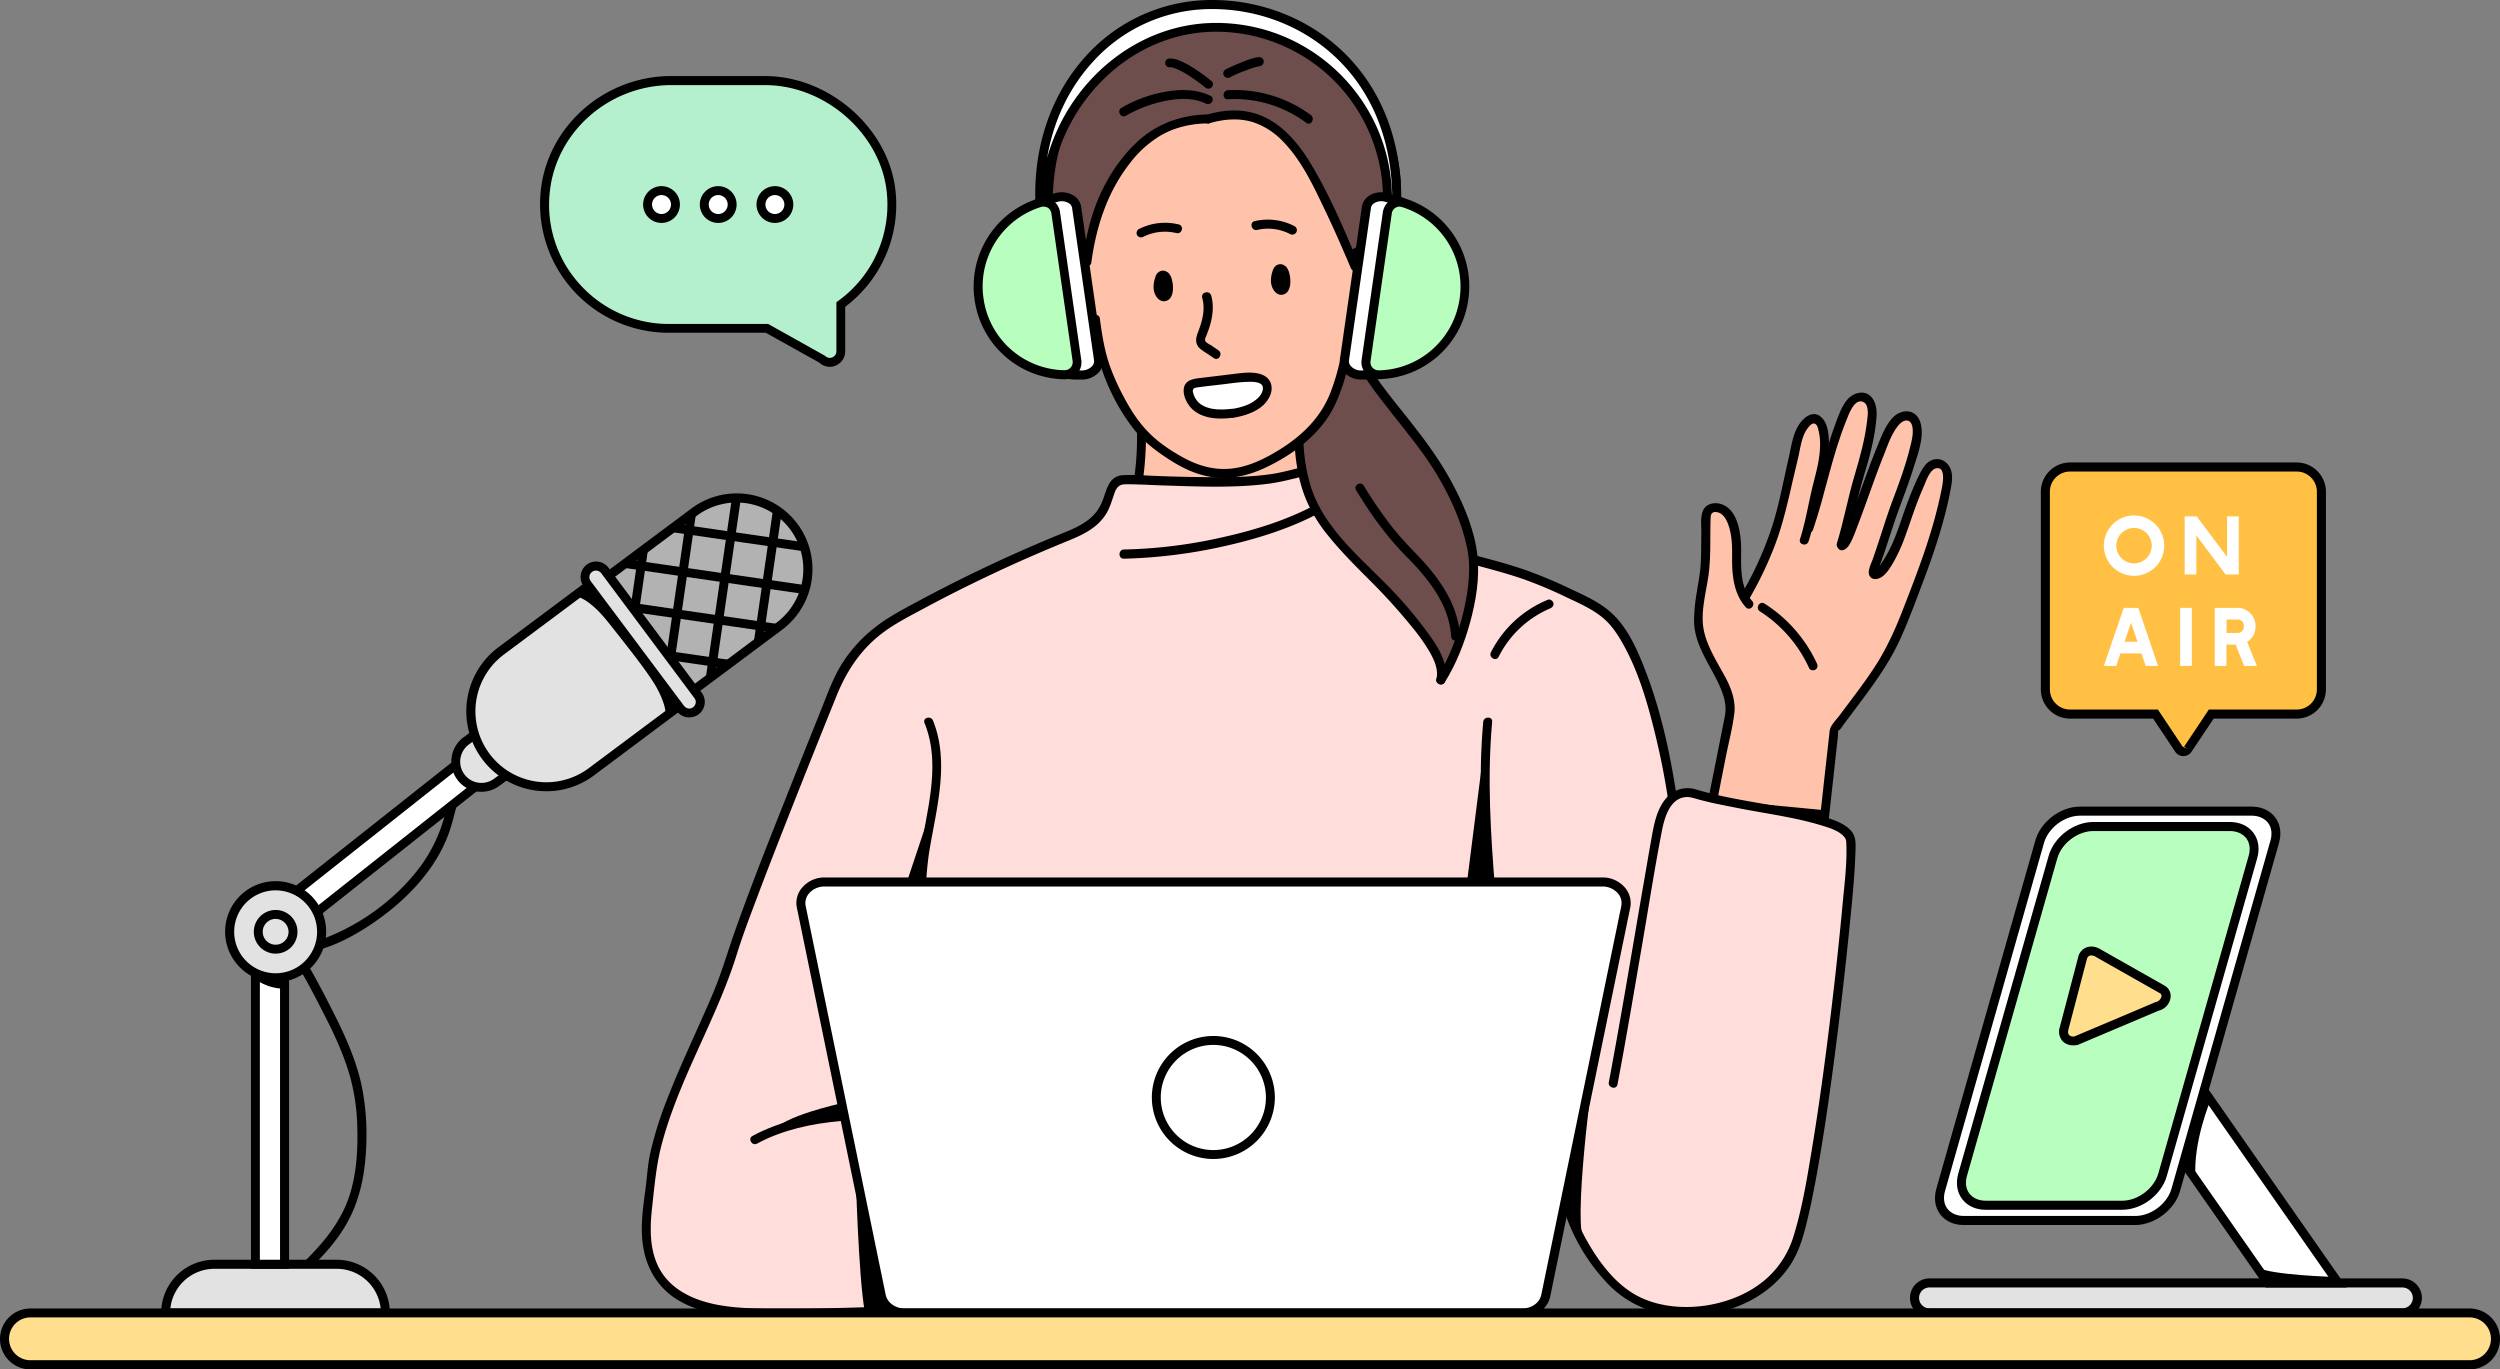 <svg id="Layer_1" data-name="Layer 1" xmlns="http://www.w3.org/2000/svg" xmlns:xlink="http://www.w3.org/1999/xlink" viewBox="0 0 1821.2 997.6"><rect x="0" y="0" width="1821.2" height="997.6" fill="#808080" stroke="none"/><defs><style>.cls-1{fill:none;}.cls-2{fill:#fec3aa;}.cls-3{fill:#ffdddb;}.cls-4{fill:#ffc043;}.cls-5{fill:#b5f0ce;}.cls-6{fill:#e2e2e2;}.cls-7{fill:#fff;}.cls-8{fill:#b8ffbf;}.cls-9{fill:#ffde8e;}.cls-10{fill:#6d4e4d;}.cls-11{fill:#b2b2b2;}.cls-12{clip-path:url(#clip-path);}</style><clipPath id="clip-path" transform="translate(-13.4 -12.2)"><path class="cls-1" d="M591.7,395.8h0a52,52,0,0,1-10.5,72.6l-68.6,51.2-62.1-83.1,68.6-51.2a51.85,51.85,0,0,1,72.6,10.5Z"/></clipPath></defs><path class="cls-2" d="M845,326.4s.9,27.2-2.2,35.3c0,0,102.5,6.5,119.5-7.9L959,322.1l-114,4.3Z" transform="translate(-13.4 -12.2)"/><path class="cls-3" d="M839.9,361.6s-11.4-2.5-15.6,4-6,18.8-11,23.3-21.1,13.3-51.7,26.2S662,466.7,662,466.7s-22.9,10.9-36.9,38.5-49,122.2-49,122.2-35.4,95.2-37.6,101.1c0,0-21.4,54.6-26.3,62.1s-21.1,51-24.3,78.7-6.5,50.3.4,62.7,21.3,29.2,45.9,35.1,124.5.8,124.5.8l473.8-3.4,23.2-81.9s14,48.4,35,65.9,64.8,29.9,105.4,2.8c0,0,23-16.2,29.4-45.1s19.9-98.4,27.4-174.9,11.5-106.1,7.7-110.2-6-5.8-26.5-11.5-85.4-18.9-85.4-18.9-11.7-3.8-16.9,3c0,0-13.2-65.1-23.4-93.6s-19.8-43.7-56-57.9-80.9-29.5-80.9-29.5l-90.6-50.8s-9.2-9.4-24.6-4.9-70.5,8.6-116.4,4.6Z" transform="translate(-13.4 -12.2)"/><path class="cls-2" d="M1261.6,592.6s13.3-59.8,12.1-66.8-10-27.4-15.4-35.9-7.1-19-7.5-30.9,3.9-30,3.9-37.7,2.5-34.8,4-38,9.3-2.3,13.9,4.1,6.9,20.5,6,29.4,1.2,24.2,4.7,29.4c0,0,13.1-20.8,17.2-30.9s7.7-21.1,9.5-27.2,10.9-54.7,14.9-61,10.2-11.6,14.6-6.8,2.7,26.1,1.3,35-2.9,16.3-2.9,16.3l18.6-56.4s4.5-16.3,15.2-13.4,2.6,33.4,1.5,37.9-17.8,67.8-17.8,67.8a255.93,255.93,0,0,0,16.5-35.8c7.5-20.3,16.8-47.5,22.7-52.6s13.1-4.7,15.3,2.9-14,54.5-14.6,56-18.4,48.6-15.7,51.2,13.6-13.7,16.7-21.7,14.3-45.1,20.3-51.3,11.7-8.5,14.6-2.3-4.3,31.8-6.1,37.5-13.5,43.9-17.7,54.6-13.4,37.1-25.9,54.7-31.1,39.6-31.6,44.1-7.1,65.9-7.1,65.9l-81.2-18.1Z" transform="translate(-13.4 -12.2)"/><path class="cls-4" d="M1686.5,352.4H1521.4a18,18,0,0,0-18,18v144a18,18,0,0,0,18,18h62.2l17.1,25.6a3.92,3.92,0,0,0,6.5,0l17.1-25.6h62.2a18,18,0,0,0,18-18v-144a18.05,18.05,0,0,0-18-18Z" transform="translate(-13.4 -12.2)"/><path d="M1604,563a7.18,7.18,0,0,1-6-3.2l-16.1-24.1h-60.5a21.38,21.38,0,0,1-21.3-21.3v-144a21.38,21.38,0,0,1,21.3-21.3h165.1a21.38,21.38,0,0,1,21.3,21.3v144a21.38,21.38,0,0,1-21.3,21.3H1626l-16.1,24.1a7,7,0,0,1-5.9,3.2Zm-82.6-207.3a14.72,14.72,0,0,0-14.7,14.7v144a14.72,14.72,0,0,0,14.7,14.7h64l18,27,3.8,1.8-2.7-1.8,18-27h64a14.72,14.72,0,0,0,14.7-14.7v-144a14.72,14.72,0,0,0-14.7-14.7Z" transform="translate(-13.4 -12.2)"/><path class="cls-5" d="M662.7,153c-4-45.3-46.6-82.1-92-82.1H502.5c-47,0-87.8,35.2-91.9,82.1a90.32,90.32,0,0,0,89.9,98.5H572l40.2,22.4a8.05,8.05,0,0,0,13.7-5.7v-34A90.54,90.54,0,0,0,662.7,153Z" transform="translate(-13.4 -12.2)"/><path d="M617.8,279.4a10.84,10.84,0,0,1-7.5-3l-39.1-21.8H500.4a93.63,93.63,0,0,1-93.2-102c4.2-47.7,46-85,95.2-85h68.2c47.6,0,91.2,39,95.3,85.1a93,93,0,0,1-36.8,83v32.4a11.13,11.13,0,0,1-6.9,10.4,9.66,9.66,0,0,1-4.4.9ZM502.5,74.2c-45.8,0-84.8,34.7-88.7,79.1a86,86,0,0,0,22.5,66.6,87.16,87.16,0,0,0,64.2,28.3H573l41.6,23.3a4.6,4.6,0,0,0,5.2,1,4.68,4.68,0,0,0,2.9-4.4V232.4l1.3-1a86.43,86.43,0,0,0,35.5-78.1h0c-3.8-42.9-44.4-79.1-88.8-79.1Z" transform="translate(-13.4 -12.2)"/><path d="M351.2,566.4c-7.9,12.7-10.5,27.7-14.4,41.9a109,109,0,0,1-17.7,35.8c-15.5,20.6-37,37.2-60.4,47.9-9.9,4.5-20.9,8.3-31.9,8.4a3.26,3.26,0,0,0-2.8,4.9c8.9,13.9,16.7,28.6,24.2,43.3,8.2,15.8,15.9,32.1,20.6,49.3a152.5,152.5,0,0,1,4.9,36.2c.5,19.6-1.1,40.7-9.5,58.7-9.2,19.5-24,34-39.6,48.4-3.1,2.9,1.5,7.5,4.6,4.6,14.2-13.1,28.1-26.4,37.5-43.6,9.9-18.1,13.1-38.2,13.6-58.6a175.66,175.66,0,0,0-3.4-40.3c-3.8-17.8-11.2-34.7-19.3-50.9C249,735.3,240.1,718,229.7,702l-2.8,4.9c22.4-.2,44.7-12.5,62.4-25.2,21.7-15.6,41.6-36.6,50.9-62.1,6-16.5,7.4-34.8,16.8-49.9,2.2-3.6-3.5-6.9-5.8-3.3Z" transform="translate(-13.4 -12.2)"/><path class="cls-6" d="M169.6,933.2h89.2a35.51,35.51,0,0,1,35.5,35.5H134.1A35.51,35.51,0,0,1,169.6,933.2Z" transform="translate(-13.4 -12.2)"/><path d="M297.5,971.9H130.8v-3.3a38.79,38.79,0,0,1,38.7-38.7h89.2a38.79,38.79,0,0,1,38.7,38.7v3.3Zm-160-6.5H290.7a32.21,32.21,0,0,0-32-28.9H169.5a32.28,32.28,0,0,0-32,28.9Z" transform="translate(-13.4 -12.2)"/><rect class="cls-7" x="186" y="681.9" width="21.3" height="239.1"/><path d="M224,936.5H196.2V690.8H224Zm-21.3-6.6h14.7V697.4H202.7Z" transform="translate(-13.4 -12.2)"/><rect class="cls-7" x="172.5" y="614.68" width="239.09" height="21.3" transform="translate(-338.44 304.05) rotate(-38.36)"/><path d="M204.3,712.4,187,690.6,379.7,538.1,397,559.9C396.9,560,204.3,712.4,204.3,712.4Zm-8.1-20.7,9.1,11.6L387.7,559l-9.2-11.6L196.2,691.7Z" transform="translate(-13.4 -12.2)"/><path class="cls-6" d="M349.1,578.2h0A18.71,18.71,0,0,1,353,552l93-69,22.3,30.1-93,69a18.71,18.71,0,0,1-26.2-3.9Z" transform="translate(-13.4 -12.2)"/><path d="M364.2,589c-1.1,0-2.2-.1-3.3-.2a21.69,21.69,0,0,1-14.4-8.7,22,22,0,0,1,4.6-30.8l95.6-70.9,26.2,35.3-95.6,70.9a22,22,0,0,1-13.1,4.4Zm81.1-101.4-90.4,67a15.59,15.59,0,0,0-6.1,10.2,15.47,15.47,0,0,0,24.5,14.7l90.4-67-18.4-24.9Z" transform="translate(-13.4 -12.2)"/><path d="M1352,410.7c2,4.6,6.6,1.6,8.3-1.2,3-4.7,4.8-10.4,6.8-15.5,6.4-16.8,12-33.8,18.7-50.5,2.8-7.1,5.7-15.7,10.7-21.6,1.8-2.1,5.1-4.6,7.9-2.7,1.9,1.3,2.3,4.2,2.4,6.3.2,4.7-1.2,9.6-2.3,14-3.2,12.6-7.7,24.8-12.3,37-5.3,14.2-9.5,28.9-14.6,43.2-1.2,3.5-4.9,9.9-1.3,13.2,2.3,2.1,5.9,1,8.2-.6,3.8-2.7,6.7-7.8,8.9-11.7a120.38,120.38,0,0,0,7.7-17.2c4.4-12,8.1-24.2,13.3-35.8,1.7-3.8,4.6-13.2,9.3-14.2,8.4-1.8,4.3,14.5,3.5,18.2-6.1,29.5-17.1,57.8-28,85.8-5.5,14.1-11.7,27.6-19.9,40.3-8,12.3-17.1,23.9-25.8,35.6-2.4,3.3-6.5,7-7.2,11.1-.2,1.5-.3,3-.5,4.5-.7,6.3-1.4,12.5-2.1,18.8-1.5,13.2-2.9,26.4-4.4,39.6-.1.9-.2,1.7-.3,2.6-.5,4.2,6.1,4.1,6.5,0,1.2-10.5,2.3-20.9,3.5-31.4.8-7.4,1.6-14.7,2.4-22.1l.9-8c.1-1.1-.1-3.3.5-4.3v-.2c-.4.9,1.5-.7,1-.3a12.42,12.42,0,0,0,1.9-2.6l7.2-9.6c4.4-5.9,8.8-11.7,13.1-17.7,8.7-12,16.6-24.4,22.6-38,6.1-13.8,11.3-28,16.6-42.1s10.2-28.4,14.1-42.9c2-7.3,3.7-14.6,5.1-22,1.1-5.9,2.2-12.4-1.6-17.6a10.07,10.07,0,0,0-12.8-3.4c-4.6,2.3-7,7.5-9.2,11.9-5.5,11.4-9.6,23.4-13.7,35.3s-8.7,22.3-16.3,32c-.2.2-1.2.4-1.2.6,0-.1,1.2,1.5,1.7,1.3a19.12,19.12,0,0,0,.6-2.1c1.3-3.8,2.7-7.5,4-11.3,2.4-7.2,4.7-14.4,7.1-21.6,4.5-13.6,10.1-26.9,14.3-40.6,2.9-9.3,7.5-21.1,5.6-31.1-.8-4.1-2.9-8.1-7-9.6-4.9-1.8-10.2.3-13.7,4-5.5,5.8-8.6,14.5-11.6,21.8-3.5,8.5-6.7,17.2-9.8,25.8-3,8.3-6,16.7-9.1,25-2.1,5.6-4.1,11.3-7,16.5a5,5,0,0,1-.8,1.2c.1.5,0-.5.7-.3s3,1.4,2.8.8c-1.5-3.8-7.1-.4-5.4,3.4Z" transform="translate(-13.4 -12.2)"/><path d="M1357.9,409.9c5.2-16.8,8.2-34.2,13.3-51.1,4.2-13.8,8.2-28.4,9.2-42.8.4-5.2-.4-11.4-4.3-15.2-4.9-4.7-12.7-2.4-16.7,2.2-4.5,5.1-6.9,12.5-9.2,18.7-2.8,7.6-5.2,15.3-7.5,23.1-5,17.2-9,34.6-14.8,51.5-1.4,4,5,5.7,6.3,1.7,8.9-26.1,13.7-53.6,24.1-79.2,1.7-4.2,5.8-16.7,12.4-13.8,4.4,1.9,3.4,9.6,2.9,13.4-1.5,13.2-5.1,26.4-8.9,39.2-5.1,16.7-8,33.8-13.2,50.5-1.1,4,5.2,5.7,6.4,1.8Z" transform="translate(-13.4 -12.2)"/><path d="M1330.9,406.6c4.3-13.2,6.3-27.2,9.7-40.6,2.3-8.9,4.6-17.8,5-27,.3-7.1.3-18.1-5.8-23.2s-12.8.9-16.1,6.1c-4.4,7-5.5,16.1-7.3,24-4.1,17.7-7.3,36.1-13.2,53.3a253.37,253.37,0,0,1-21.3,46.1c-2.2,3.6,3.5,6.9,5.7,3.3a265.28,265.28,0,0,0,17-34.7c5.7-13.8,9.2-27.7,12.6-42.1,2-8.8,4.1-17.6,6.2-26.5,1.6-7,2.5-15.8,7.2-21.6,1.1-1.3,2.9-3.5,4.7-2.9s2.3,2.7,2.7,4.3a43.45,43.45,0,0,1,1.2,13.9c-.4,8.6-2.7,17-4.8,25.3-3.4,13.4-5.5,27.4-9.7,40.6-1.4,4,4.9,5.7,6.2,1.7Z" transform="translate(-13.4 -12.2)"/><path d="M1337,495.6a102.33,102.33,0,0,0-38.2-43.7c-3.6-2.3-6.9,3.4-3.3,5.7a96.24,96.24,0,0,1,35.8,41.3c.7,1.6,3,2,4.5,1.2a3.39,3.39,0,0,0,1.2-4.5Z" transform="translate(-13.4 -12.2)"/><path d="M1289.8,450c-8.7-9.7-8.1-23.9-8-36,.1-11.1-1.6-29.8-14-34.4-4.8-1.8-11.2-.8-13.6,4.2s-1.3,11.6-1.4,16.8c-.2,7.2,0,14.4-.4,21.6s-1.8,14.2-2.9,21.3a128.11,128.11,0,0,0-2,21.4c.1,7.1,2.2,14.1,5.2,20.7,4.5,10.2,11,19.7,15,30.1,2.3,6.2,3.5,12,2.2,18.4l-3.8,19.1c-2.6,13.2-5.3,26.5-7.9,39.7-.8,4.1,5.5,5.9,6.3,1.7,2.1-10.5,4.1-20.9,6.2-31.4s4.8-20.7,6.1-31.1c1.2-9.3-2.2-18.5-6.5-26.5-5.8-10.8-13.2-22.1-15.7-34.2-2.7-13.6,1.9-28.1,3.6-41.6,1.6-12.8.9-26,1.3-38.9.1-1.8-.1-4,1.4-5.1s4.1-.5,5.6.3c3.1,1.7,4.8,5.3,6,8.5,2.7,7.8,2.8,15.8,2.7,23.9-.1,12.7,1.1,26.2,10,36.1,2.8,3.1,7.4-1.5,4.6-4.6Z" transform="translate(-13.4 -12.2)"/><path d="M1150.7,886.6a139.53,139.53,0,0,0,33.4,60.2,74,74,0,0,0,43.4,22.8c32.7,4.9,69.7-6.5,89.1-34.4,6.1-8.8,9.5-18.7,12.1-29,2.8-10.8,5-21.7,7.1-32.6,5.5-29.5,9.8-59.2,13.7-89q6-45.75,10.7-91.6c2-20.4,4.3-40.9,4.9-61.4.2-5.7.3-10.7-4.1-15.1s-11-6.8-16.9-8.7a232.54,232.54,0,0,0-27.4-6.6c-22.4-4.4-45.6-7.3-67.5-13.8a20.24,20.24,0,0,0-21.5,5.7c-8.1,8.9-9.7,21.6-11.8,33-2.4,13.6-4.7,27.3-7.1,40.9-6.3,36.9-12.5,73.9-19.2,110.8-1.4,7.6-2.7,15.1-4.2,22.7-.8,4.1,5.5,5.9,6.3,1.7,6.5-34.1,12.2-68.4,18.1-102.6,4.6-26.8,8.8-53.7,13.9-80.3,1.8-9.6,5.4-25.2,17.4-26.4a13.42,13.42,0,0,1,4.1.2c.5.1,3,.8,1.4.3,10.9,3.3,22.3,5.4,33.5,7.6,19.9,3.9,40.4,6.5,59.9,12.4,5.5,1.7,12.3,3.6,16.4,7.9a7.17,7.17,0,0,1,1.9,3.4c0-.1-.1-.8,0,.1a6.15,6.15,0,0,0,.1,1.3c.7,15.9-1.6,32.1-3,47.9-2.6,27.9-5.7,55.8-9.1,83.6-3.7,29.9-7.7,59.7-12.6,89.5-3.6,21.8-7.1,44-13.6,65.2a67.46,67.46,0,0,1-19.8,31.3c-12.3,10.9-28.4,17.3-44.6,19.7-15.1,2.2-31.5,1-45.6-5.2-17.9-7.8-31-25-40.4-41.6a125.82,125.82,0,0,1-12.9-31.6c-1-4.1-7.4-2.3-6.3,1.7h.2Z" transform="translate(-13.4 -12.2)"/><path d="M839.6,302.4c1.9,9.6,2.2,19.4,2.1,29.1a205.19,205.19,0,0,1-2.1,29.3c-.6,4.1,5.7,5.9,6.3,1.7a229.75,229.75,0,0,0,2.3-31c.1-10.3-.3-20.8-2.3-30.9-.8-4.1-7.1-2.3-6.3,1.8Z" transform="translate(-13.4 -12.2)"/><path d="M955.7,287A195.56,195.56,0,0,0,969,354.7c1.5,3.9,7.9,2.2,6.3-1.7a189.2,189.2,0,0,1-13.1-66c-.1-4.2-6.6-4.3-6.5,0Z" transform="translate(-13.4 -12.2)"/><path d="M1234.8,592.1c-4.7-30.7-11.4-61.9-22.6-90.9-5.7-14.9-12.9-31.7-25-42.6-8.3-7.6-19.4-12.6-29.5-17.3a337.73,337.73,0,0,0-31.5-13.3c-33.8-12.1-70.6-16.1-101.9-34.7-12.2-7.2-22.8-16.4-30.5-28.4-2.2-3.4-4-7-6.1-10.4a10,10,0,0,0-3.3-3.5c-2.9-1.8-6.4-1.6-9.7-1.1-12,1.8-23.5,6-35.5,7.7-13.5,2-27.3,2.2-40.9,2.2s-27-.3-40.5-.8c-8.5-.3-17.3-1-25.8-.7-11.9.5-12.3,12.1-16.3,20.7-6.2,13.7-19.9,18.2-33,23.6a1100.32,1100.32,0,0,0-103.5,49.2c-9.4,5.1-18.8,10.1-27.3,16.6a104.67,104.67,0,0,0-25.7,28.2c-6.1,10-10.1,21.4-14.5,32.3q-9.45,23.55-18.9,47.2c-15,37.9-30.3,75.7-43.9,114.1-5.4,15.2-9.8,30.7-16.1,45.6-11.1,26.3-23.8,52-34,78.7a260.86,260.86,0,0,0-11.9,38.6c-1.7,8.2-2.1,16.5-3.2,24.7-1.8,13.6-3.9,27.2-2,41,2.2,16.3,10.2,30.6,24.2,39.6,23.4,14.9,54,13.5,80.5,13.6,19,.1,38-.4,57-1,4.2-.1,4.2-6.7,0-6.5-19,.6-38,1.1-57,1-16.2,0-32.8.3-48.8-2.5-18.3-3.2-36.7-11.2-45-28.9-6.1-13-5.7-28-4.2-41.9,1.7-15.2,3-30.9,6.9-45.8,12.7-48.5,40.1-91.5,54.9-139.2,4.4-14.2,9.8-28.1,15-42,7.4-19.7,15.1-39.3,22.8-58.9q17.25-43.8,34.9-87.4c7.5-18.5,18.2-34.5,34.5-46.4,8.7-6.4,18.5-11.4,28-16.5q25.05-13.5,50.8-25.6c17.1-8.1,34.5-15.7,52-22.9,12.3-5,24.7-9.9,31.6-22,2.5-4.4,3.7-9.1,5.4-13.8,1.5-4.3,3.4-6.7,8-6.7,8.9-.1,17.8.5,26.6.8,26,.8,52.5,2.1,78.3-1.3,12.5-1.7,24.4-5.7,36.8-7.9,2.3-.4,5.2-.9,6.7.8,2,2.1,3.3,5.8,4.8,8.3,1.7,2.8,3.5,5.5,5.3,8.2,7.7,11.1,19.4,19.7,31,26.3,14.4,8.2,30.1,13.7,45.9,18.3,18.2,5.3,36.7,9.4,54.6,15.6a306.26,306.26,0,0,1,30.7,12.9c10,4.7,20.9,9.4,28.9,16.8,4.9,4.5,8.7,10.2,12,15.9,11.5,19.8,18.2,42.5,23.7,64.6,4.1,16.5,7.5,33.1,10,49.9.6,3.7,6.9,2,6.3-2.1Z" transform="translate(-13.4 -12.2)"/><path d="M686.9,538.9c8.3,20.4,6.1,42.4,2.4,63.6-3.4,19.2-7.1,37.9-7.9,57.4-.2,4.2,6.4,4.2,6.5,0a223.58,223.58,0,0,1,2.4-27.1c1.8-11,4.1-21.9,5.9-32.9,3.4-20.9,5-42.6-3.1-62.7-1.5-3.9-7.8-2.2-6.2,1.7Z" transform="translate(-13.4 -12.2)"/><path d="M832.1,419.2a373.2,373.2,0,0,0,74.4-9.4c24.2-5.5,48.3-13.1,70.2-25.1,3.7-2,.4-7.7-3.3-5.7-21.4,11.7-44.9,19.1-68.6,24.4a355.4,355.4,0,0,1-72.7,9.1c-4.2.2-4.2,6.8,0,6.7Z" transform="translate(-13.4 -12.2)"/><path d="M1093.9,538.1c-3.7,40.9-1.2,81.8,2.2,122.6.3,4.2,6.9,4.2,6.5,0-3.3-40.8-5.9-81.7-2.2-122.6.5-4.2-6.1-4.2-6.5,0Z" transform="translate(-13.4 -12.2)"/><path class="cls-7" d="M1122.2,968.7H672.5c-8.4,0-15.6-5.3-17.1-12.6L597,672.8c-1.9-9.4,6.3-18,17.1-18h566.3c10.9,0,19.1,8.6,17.1,18l-58.3,283.3C1137.9,963.4,1130.7,968.7,1122.2,968.7Z" transform="translate(-13.4 -12.2)"/><path d="M1122.2,971.9H672.5c-10,0-18.5-6.4-20.3-15.2L593.9,673.4a16.94,16.94,0,0,1,3.7-14.4,21.32,21.32,0,0,1,16.7-7.6h566.3a21.32,21.32,0,0,1,16.7,7.6,17.27,17.27,0,0,1,3.7,14.4l-58.3,283.3c-1.9,8.9-10.5,15.3-20.5,15.2ZM614.2,658a14.77,14.77,0,0,0-11.6,5.2,10.79,10.79,0,0,0-2.3,8.9l58.3,283.3c1.2,5.8,7.1,10,13.9,10h449.8c6.9,0,12.7-4.2,13.9-10l58.3-283.3a10.79,10.79,0,0,0-2.3-8.9,14.77,14.77,0,0,0-11.6-5.2Z" transform="translate(-13.4 -12.2)"/><path d="M897.3,856.5a44.8,44.8,0,1,1,44.8-44.8A44.85,44.85,0,0,1,897.3,856.5Zm0-83.1a38.3,38.3,0,1,0,38.3,38.3A38.37,38.37,0,0,0,897.3,773.4Z" transform="translate(-13.4 -12.2)"/><path class="cls-6" d="M1419,946.9h344.5a10.93,10.93,0,0,1,10.9,10.9h0a10.93,10.93,0,0,1-10.9,10.9H1419a10.93,10.93,0,0,1-10.9-10.9h0A10.86,10.86,0,0,1,1419,946.9Z" transform="translate(-13.4 -12.2)"/><path d="M1763.5,971.9H1419a14.2,14.2,0,0,1,0-28.4h344.5a14.2,14.2,0,1,1,0,28.4ZM1419,950.1a7.6,7.6,0,1,0,0,15.2h344.5a7.6,7.6,0,0,0,0-15.2Z" transform="translate(-13.4 -12.2)"/><polygon class="cls-7" points="1703.4 934.7 1652.1 934.7 1545.4 782 1596.7 782 1703.4 934.7"/><path d="M1723,950.1h-59.2L1552.6,790.9h59.2L1723,950.1Zm-55.8-6.5h43.3L1608.4,797.4h-43.3Z" transform="translate(-13.4 -12.2)"/><path class="cls-7" d="M1568.9,901.4h-125c-12.8,0-20.3-10-16.8-22.3l72.1-253.6c3.5-12.3,16.7-22.3,29.5-22.3h125c12.8,0,20.3,10,16.8,22.3l-72.1,253.6C1594.9,891.4,1581.7,901.4,1568.9,901.4Z" transform="translate(-13.4 -12.2)"/><path d="M1568.9,904.6h-125c-7.2,0-13.3-2.8-17.1-7.8s-4.8-11.7-2.8-18.7l72.1-253.6c3.9-13.8,18.3-24.7,32.6-24.7h125c7.2,0,13.3,2.8,17.1,7.8s4.8,11.7,2.8,18.7l-72.1,253.6C1597.7,893.5,1583,904.6,1568.9,904.6Zm-40.2-298.2c-11.4,0-23.2,8.9-26.3,19.9l-72.1,253.6c-1.4,5-.8,9.6,1.8,12.9s6.8,5.2,11.9,5.2h125c11.4,0,23.2-8.9,26.3-19.9l72.1-253.6c1.4-5,.8-9.6-1.8-12.9s-6.8-5.2-11.9-5.2Z" transform="translate(-13.4 -12.2)"/><path class="cls-8" d="M1559.3,890.2h-99.4c-12.8,0-20.3-10-16.8-22.3l65.8-231.3c3.5-12.3,16.7-22.3,29.5-22.3h99.4c12.8,0,20.3,10,16.8,22.3l-65.8,231.3C1585.3,880.2,1572.1,890.2,1559.3,890.2Z" transform="translate(-13.4 -12.2)"/><path d="M1559.3,893.5h-99.4c-7.2,0-13.3-2.8-17.1-7.8S1438,874,1440,867l65.8-231.3c3.9-13.8,18.3-24.7,32.6-24.7h99.4c7.2,0,13.3,2.8,17.1,7.8s4.8,11.7,2.8,18.7l-65.8,231.3C1588,882.7,1573.6,893.5,1559.3,893.5Zm-20.9-275.9c-11.4,0-23.2,8.9-26.3,19.9l-65.8,231.3c-1.4,5-.8,9.6,1.8,12.9s6.7,5.2,11.9,5.2h99.4c11.4,0,23.2-8.9,26.3-19.9l65.8-231.3c1.4-5,.8-9.6-1.8-12.9s-6.8-5.2-11.9-5.2Z" transform="translate(-13.4 -12.2)"/><path class="cls-9" d="M1588.3,732.7l-45.9-26c-5.6-3.5-10.5-1.7-11.9,3.5l-13.4,51.1c-1.8,6.5,3.3,10.2,8.6,8.9l59.3-25.1c5.7-1.2,9.2-9.1,3.3-12.4Z" transform="translate(-13.4 -12.2)"/><path d="M1523.6,773.7a10.31,10.31,0,0,1-7.6-3,10.47,10.47,0,0,1-2.1-10.2l13.4-51a9.71,9.71,0,0,1,6-7.1c3.3-1.3,7.1-.7,10.9,1.7l45.7,25.9a8.73,8.73,0,0,1,4.7,9.1,11.53,11.53,0,0,1-8.8,9.4L1527,773.4a13.43,13.43,0,0,1-3.4.3Zm13.2-65.5a5,5,0,0,0-1.2.2,3.8,3.8,0,0,0-2,2.7l-13.4,51.1c-.3,1.2-.5,2.9.5,4a4.27,4.27,0,0,0,4.2.9l58.8-24.9a5.45,5.45,0,0,0,4.3-4.1,2.24,2.24,0,0,0-1.4-2.5h0l-45.9-26a6.89,6.89,0,0,0-3.9-1.4Z" transform="translate(-13.4 -12.2)"/><path class="cls-9" d="M35.6,968.7H1812.4a19,19,0,0,1,18.9,18.9h0a19,19,0,0,1-18.9,18.9H35.6a19,19,0,0,1-18.9-18.9h0A18.82,18.82,0,0,1,35.6,968.7Z" transform="translate(-13.4 -12.2)"/><path d="M1812.4,1009.8H35.6a22.2,22.2,0,0,1,0-44.4H1812.4a22.2,22.2,0,0,1,0,44.4ZM35.6,971.9a15.6,15.6,0,1,0,0,31.2H1812.4a15.6,15.6,0,0,0,0-31.2Z" transform="translate(-13.4 -12.2)"/><path d="M564.9,845.3c18.4-10,39.9-14.6,60.6-16.4,4.2-.4,4.2-6.9,0-6.5-21.9,1.9-44.4,6.7-63.9,17.3-3.7,1.9-.4,7.6,3.3,5.6Z" transform="translate(-13.4 -12.2)"/><path d="M1105.1,490.7a74.74,74.74,0,0,1,37.6-35.3c1.6-.7,2.8-2.2,2.3-4-.4-1.5-2.4-3-4-2.3a80.78,80.78,0,0,0-41.5,38.3c-1.9,3.7,3.8,7,5.6,3.3Z" transform="translate(-13.4 -12.2)"/><polygon points="1255.8 583.2 1329.8 590.3 1329 597.4 1255.8 583.2"/><path class="cls-10" d="M779.8,187s-11.1-60.1,17-104.2,73.8-58.4,110.6-56.3c0,0,39-5.3,77.5,23.7s48,88.4,46,107.6-28.9,78.7-28.9,78.7-12.6,15.9-5.8,26.2,51.4,69,60.3,83.3,28.1,45.7,30.2,75.7-14.9,76.4-21.2,81.7c0,0,1.2-14.1-14-27.7s-64.2-73.8-77.6-89.3S959,322.1,959,322.1,784,239.5,779.8,187Z" transform="translate(-13.4 -12.2)"/><path class="cls-2" d="M805.3,202.7s-10.9-16.5-20.5-9-2.8,31.2,0,41,17.7,22,26.2,21.4c0,0,16.3,46.2,24.1,57.1s42.5,48.7,72.8,43.9,59.5-24,68.3-40.1,20.1-54.2,20.1-54.2,13.9-4.3,23.1-26.1,7.1-34.4,0-39.3-16-2.6-20.5-.8c0,0-25.6-52.7-39.9-70.8s-37.8-37-71.1-24.7c0,.1-66.6.7-82.6,101.6Z" transform="translate(-13.4 -12.2)"/><path d="M809.3,253.2c-7.7,3.7-15.2-8.1-18.3-13.5a57,57,0,0,1-7.7-24c-.5-5.8-1.2-18.8,7.4-18.8a9.63,9.63,0,0,1,3.3.9,12.3,12.3,0,0,1,6,6.5c1.8,3.8,7.5.5,5.7-3.3-5.3-11.2-21.6-15.5-27.3-1.9-3.3,7.7-2.1,17.6-.3,25.6a62.79,62.79,0,0,0,11,23.9c5.5,7.4,13.8,15,23.6,10.3,3.7-1.9.4-7.5-3.4-5.7Z" transform="translate(-13.4 -12.2)"/><path d="M808.1,245.8c2.6,19,7,36.4,15.4,53.5A142.69,142.69,0,0,0,840.3,326c7.4,9,16.9,16,26.8,22.2s20,10.5,31.3,11.8c12.9,1.5,25.6-1.8,37.2-7.3,20.3-9.6,40.2-24.6,50.1-45.2,7.9-16.5,11.4-34.1,13.9-52.1.6-4.1-5.7-5.9-6.3-1.7-2.1,15.4-5.1,30-10.7,44.5-7.1,18.3-20.8,31.5-37.3,41.7-11.7,7.2-24.5,13.4-38.4,13.9-11,.4-21.4-2.8-31-8s-19.5-11.8-27-19.9c-7-7.4-12.5-16.2-17.2-25.2a166.16,166.16,0,0,1-9.3-20.6c-4.3-11.6-6.2-23.9-7.8-36-.7-4.2-7-2.5-6.5,1.7Z" transform="translate(-13.4 -12.2)"/><path d="M862.7,212.8a7.07,7.07,0,0,1,1.7,3.2,19.41,19.41,0,0,1,.8,7.9,7.39,7.39,0,0,1-.9,3.3,4.18,4.18,0,0,1-2.7,2c-1.6.2-3.1-1-4-2.4a10.54,10.54,0,0,1-1.5-6,22.12,22.12,0,0,1,1.3-6.2,3.68,3.68,0,0,1,1.1-1.9,3.74,3.74,0,0,1,2.3-.9,2.75,2.75,0,0,1,1.9,1Z" transform="translate(-13.4 -12.2)"/><path d="M861,214.5c.1.1.4.4.2.1.1.2.3.4.4.6a4.88,4.88,0,0,1,.3.7c-.2-.3.1.4.2.5a22.07,22.07,0,0,1,.8,3.5,26.7,26.7,0,0,1,0,4,4.43,4.43,0,0,1-.3,1.5c-.1.3-.1.4-.2.5s-.5.6-.3.4c-.1.1-.5.4-.3.3-.1.1-.6.3-.3.2,0,0-.4.1-.2,0h-.2c.4.2-.4-.2-.3-.1s-.6-.4-.3-.2l-.6-.6c-.2-.3-.1,0-.2-.3s-.3-.6-.5-.9a12.76,12.76,0,0,1-.7-2.8,10.76,10.76,0,0,1,.3-3.6l.6-2.1a9.12,9.12,0,0,1,.6-1.6c-.1.1-.2.3.1-.1-.2.3-.2,0,0,0,0,0,.3-.2.1-.1s.2,0,.2-.1h.2c-.1,0,.6.4.4.2a2.5,2.5,0,0,0,3.5,0,2.61,2.61,0,0,0,0-3.5,8.41,8.41,0,0,0-2.6-1.5,5.43,5.43,0,0,0-3.1.2,6,6,0,0,0-3.7,4.2c-1.2,3.5-1.9,7.5-.8,11.2s4.2,7.4,8.3,6.4,5.2-5.5,5.3-9.1a23.64,23.64,0,0,0-.8-6.5,10.91,10.91,0,0,0-2.5-4.9,2.51,2.51,0,0,0-3.5,0,2.42,2.42,0,0,0-.1,3.5Z" transform="translate(-13.4 -12.2)"/><path d="M948.2,208.1a7.07,7.07,0,0,1,1.7,3.2,19.41,19.41,0,0,1,.8,7.9,7.39,7.39,0,0,1-.9,3.3,4.18,4.18,0,0,1-2.7,2c-1.6.2-3.1-1-4-2.4a10.54,10.54,0,0,1-1.5-6,22.12,22.12,0,0,1,1.3-6.2A3.68,3.68,0,0,1,944,208a3.74,3.74,0,0,1,2.3-.9,2.75,2.75,0,0,1,1.9,1Z" transform="translate(-13.4 -12.2)"/><path d="M946.5,209.8c.1.1.4.4.2.1.1.2.3.4.4.6a4.88,4.88,0,0,1,.3.7c-.2-.3.1.4.2.5a22.07,22.07,0,0,1,.8,3.5,26.7,26.7,0,0,1,0,4,4.43,4.43,0,0,1-.3,1.5c-.1.3-.1.4-.2.5s-.5.6-.3.4c-.1.1-.5.4-.3.3-.1.1-.6.3-.3.2,0,0-.4.1-.2,0h-.2c.4.2-.4-.2-.3-.1s-.6-.4-.3-.2l-.6-.6c-.2-.3-.1,0-.2-.3s-.3-.6-.5-.9a12.76,12.76,0,0,1-.7-2.8,10.76,10.76,0,0,1,.3-3.6l.6-2.1a9.12,9.12,0,0,1,.6-1.6c-.1.1-.2.3.1-.1-.2.3-.2,0,0,0,0,0,.3-.2.1-.1s.2,0,.2-.1h.2c-.2,0,.6.4.4.2a2.5,2.5,0,0,0,3.5,0,2.61,2.61,0,0,0,0-3.5,8.41,8.41,0,0,0-2.6-1.5,5.43,5.43,0,0,0-3.1.2c-2,.7-3,2.3-3.7,4.2-1.2,3.5-1.9,7.5-.8,11.2s4.2,7.4,8.3,6.4,5.2-5.5,5.3-9.1a23.64,23.64,0,0,0-.8-6.5,10.91,10.91,0,0,0-2.5-4.9,2.51,2.51,0,0,0-3.5,0,2.42,2.42,0,0,0-.1,3.5Z" transform="translate(-13.4 -12.2)"/><path d="M997.1,261.5c8.7-1.7,16.1-6.3,20.9-13.9s6.8-17,8.1-25.8c1.4-9.5,1.1-23.1-6.9-29.9-6.3-5.3-14.4-2.2-20.4,2-3.4,2.4-.1,8.1,3.3,5.7s8.8-6,12.8-2.8c3,2.4,4.1,7,4.8,10.6a36.12,36.12,0,0,1,.3,11.4c-.8,7.4-2.5,15.5-5.8,22.2-3.9,7.9-10.2,12.4-18.7,14.1-4.3.9-2.6,7.2,1.6,6.4Z" transform="translate(-13.4 -12.2)"/><path d="M808.4,203.5c3.6-26.4,11.6-51.3,28.2-72.5a78.78,78.78,0,0,1,21.5-19.6c10.8-6.5,23-9.2,35.4-9.3,4.2,0,4.2-6.6,0-6.5-19.4.2-37.5,6.7-51.7,20-13.1,12.2-23.4,28.5-29.8,45.1-5.1,13.2-8,27-9.9,41-.5,4.2,5.8,6,6.3,1.8Z" transform="translate(-13.4 -12.2)"/><path d="M894.4,102c10.3-3,21.1-4,31.5-.9A53.3,53.3,0,0,1,947.8,115c14,14.2,22.8,33.5,31.3,51.3,6.5,13.6,12.5,27.4,18.4,41.3,1.6,3.9,7.3.5,5.7-3.3-10.4-24.4-20.8-49.2-34.4-72-9.4-15.7-21.8-30.9-39.7-37-11.8-4-24.6-3.1-36.4.4-4,1.2-2.3,7.5,1.7,6.3Z" transform="translate(-13.4 -12.2)"/><path d="M833.6,96.5a95.72,95.72,0,0,1,27.8-10.6c9.9-2.1,21.2-2.8,30.5,1.8,3.8,1.8,7.1-3.8,3.3-5.7-10.5-5.1-22.5-4.9-33.8-2.8a96.67,96.67,0,0,0-31.1,11.6c-3.6,2.2-.3,7.8,3.3,5.7Z" transform="translate(-13.4 -12.2)"/><path d="M865.4,61.2h.7c.1,0,1,.1.5,0s.3.1.4.1a2.35,2.35,0,0,1,.8.2,12.66,12.66,0,0,1,1.8.6l.9.3c.1,0,.9.4.4.2a58.61,58.61,0,0,1,7.8,4.2c2.5,1.6,5,3.3,7.4,5,.5.4,1.1.8,1.6,1.2a5.55,5.55,0,0,0,.8.6c.1.1.7.6.3.2.9.7,1.7,1.4,2.6,2.1a3.39,3.39,0,0,0,4.6,0c1.2-1.2,1.4-3.5,0-4.6A133,133,0,0,0,881.7,61a59.76,59.76,0,0,0-8.7-4.5,18.21,18.21,0,0,0-7.5-1.7,3.33,3.33,0,0,0-3.3,3.3,3.14,3.14,0,0,0,3.2,3.1Z" transform="translate(-13.4 -12.2)"/><path d="M907.9,84.5A87.22,87.22,0,0,1,965,101.7c3.4,2.5,6.7-3.2,3.3-5.7a93.41,93.41,0,0,0-60.4-18.1c-4.2.3-4.2,6.9,0,6.6Z" transform="translate(-13.4 -12.2)"/><path d="M785,195.1c-9.9-37.8-3.8-79.8,16.2-113.4,12-20.2,29.9-38.2,52.1-47A97.23,97.23,0,0,1,877,28.6a86.77,86.77,0,0,1,14.4-.6c2.6.1,5.2.3,7.8.5s5.6,1.4,8.1,1.2a6.07,6.07,0,0,0,1.8-.5c.4-.1-1,.3,0,0s2-.6,3-.8a45,45,0,0,1,12.7-.5c8,.6,15.9,2.8,23.4,5.4,8.7,3,17.6,6.7,25.2,11.9,12.7,8.5,22.9,20.9,31.1,33.7,21.6,33.7,32.7,79.2,12.3,116-2,3.7,3.6,7,5.7,3.3,19.6-35.4,12.1-78.5-6.5-112.7-8.3-15.3-19.2-30-32.8-41.1s-33-19-51-22.1c-8.1-1.4-18.7-2.6-26.5,1.3l2.5-.3c-29.6-5.3-61.4,1.6-84.4,21.6-25.2,22-41.3,51.9-47.4,84.8a154,154,0,0,0,2.2,67.2c1.2,4,7.5,2.3,6.4-1.8Z" transform="translate(-13.4 -12.2)"/><path d="M996,267c17,34,45.9,60,65.1,92.5,9.4,16,17.1,33.3,21,51.5,3.2,15.1,1,31.2-2.4,46-4,17.1-10.1,34-19.5,48.9-2.2,3.6,3.4,6.9,5.7,3.3,8.4-13.4,14.3-28.6,18.5-43.8,4.2-15.5,7-32.2,5.3-48.2-1.9-17.8-9.1-35.3-17.3-51-8.9-17.1-20.3-32.7-32.2-47.7-13.9-17.5-28.4-34.7-38.4-54.7-2.1-3.9-7.7-.6-5.8,3.2Z" transform="translate(-13.4 -12.2)"/><path d="M956.4,334.6c.8,14.2,3,28.4,8.5,41.6a109.67,109.67,0,0,0,16.6,26.9c9.1,11.2,19.3,21.4,29.5,31.6a428.43,428.43,0,0,1,31.3,34.6,138.16,138.16,0,0,1,12.8,18.2c3.2,5.7,6.3,12.6,4.7,19.3-1,4.1,5.3,5.8,6.3,1.7,2.9-11.9-4.4-23.8-11-33.1a301.34,301.34,0,0,0-27.1-32.7c-18.5-19.5-41-37.6-53.8-61.9-7.5-14.2-10.4-30.2-11.3-46.2-.1-4.2-6.7-4.2-6.5,0Z" transform="translate(-13.4 -12.2)"/><path d="M1001.3,369.3c10.5,17.4,22.5,34.1,36.8,48.5,15.7,15.8,31.1,34.8,32.4,58,.2,4.2,6.8,4.2,6.5,0-1.3-23.2-15.1-42.5-30.6-58.7-6.3-6.6-12.6-13.1-18.3-20.3a295,295,0,0,1-21.2-30.8c-2.1-3.6-7.8-.3-5.6,3.3Z" transform="translate(-13.4 -12.2)"/><path d="M889.2,229.2c2.4,8.4,0,17-3,24.8-1.6,4.1-2.5,8.1.8,11.6a29.46,29.46,0,0,0,4.9,3.6c1.9,1.3,3.9,2.6,5.8,3.9,3.5,2.4,6.8-3.3,3.3-5.7-1.7-1.2-3.4-2.3-5.1-3.5-1.2-.8-3.7-1.8-4.4-3.2s.4-3.3,1-4.7c.7-1.8,1.3-3.5,1.9-5.3,2.4-7.5,3.5-15.6,1.3-23.3-1.3-4-7.7-2.3-6.5,1.8Z" transform="translate(-13.4 -12.2)"/><path d="M909.5,68.5c1.5-.8,3-1.5,4.5-2.2,1-.4,2-.9,3-1.3-.6.3.2-.1.3-.1a6.89,6.89,0,0,0,.8-.3c.6-.2,1.2-.5,1.8-.7,2.1-.8,4.3-1.6,6.5-2.3a22.88,22.88,0,0,1,2.8-.8l1.2-.3a.75.75,0,0,0,.5-.1c.3-.1-.9.1-.2,0a3.3,3.3,0,0,0,0-6.6c-4.3.4-8.5,2.1-12.5,3.7a128.5,128.5,0,0,0-12,5.3,3.29,3.29,0,1,0,3.3,5.7Z" transform="translate(-13.4 -12.2)"/><path d="M846.3,184.7a35.21,35.21,0,0,1,24.1-2.7c4.1,1,5.8-5.3,1.7-6.3a41.93,41.93,0,0,0-29.1,3.4,3.36,3.36,0,0,0-1.2,4.5,3.43,3.43,0,0,0,4.5,1.1Z" transform="translate(-13.4 -12.2)"/><path d="M929.2,179.7a35,35,0,0,1,24,3,3.36,3.36,0,0,0,4.5-1.2,3.27,3.27,0,0,0-1.2-4.5,42,42,0,0,0-29.1-3.7c-4.1,1-2.3,7.3,1.8,6.4Z" transform="translate(-13.4 -12.2)"/><path class="cls-7" d="M935.7,291.1c-1.6-2.7-5.1-3.7-8.2-4-5.4-.6-10.8.1-16.1.8-8.5,1-16.9,2.1-25.4,3.1-2.1.2-4.4.6-5.7,2.2-1.9,2.2-1.1,5.6,0,8.4,1,2.5,5.6,14.8,30.6,11.7h0c9.5-1.5,19.8-4.8,24.4-13.2C936.7,297.3,937.4,293.8,935.7,291.1Z" transform="translate(-13.4 -12.2)"/><path d="M910.8,310c-7.1.8-15.3,1.1-21.7-2.7a12.45,12.45,0,0,1-2.2-1.6,4.74,4.74,0,0,1-1-1c-.1-.1-.9-1.1-.6-.7l-1.2-1.8c-.2-.3-1-2.1-.5-1a16.91,16.91,0,0,1-1.2-3.6c-.4-2.8,1.8-3,4.1-3.3,5.8-.8,11.7-1.4,17.5-2.1s11.7-1.6,17.6-1.8c3.5-.1,12.2-.6,11.8,4.9-.3,4.9-5.2,8.7-9.2,10.8-4.4,2.3-9.4,3.4-14.3,4.2-4.1.7-2.4,7,1.7,6.3,10.5-1.8,22.9-5.9,27.2-16.7,2.4-6,.3-12.2-5.9-14.7s-14-1.4-20.6-.6L890,287.3c-5.6.7-13.2.9-14.2,7.9-.8,5.2,2.4,11.5,6.1,15,7.6,7.1,19,7.6,28.7,6.4,4.3-.6,4.3-7.2.2-6.6Z" transform="translate(-13.4 -12.2)"/><path class="cls-7" d="M1030.9,157.8c0-90.9-65.5-142.3-134.5-142.3-74.5,0-131.2,65.6-125.3,150.3l3.2-1.6c0-69,55.9-132,124.9-132a124.87,124.87,0,0,1,124.9,124.9l6.8.7Z" transform="translate(-13.4 -12.2)"/><path d="M768.3,170.9,768,166c-3.1-44.3,10.3-84.8,37.6-114.2a123.21,123.21,0,0,1,90.9-39.6c68.4,0,137.7,50,137.7,145.5v3.6l-13.3-1.4v-3A121.74,121.74,0,0,0,899.3,35.3c-67,0-121.6,60.2-121.6,128.7v2l-9.4,4.9Zm259.1-16.8h.2c-1.7-88.9-66.8-135.3-131.1-135.3a116.39,116.39,0,0,0-86.1,37.5c-18,19.3-29.6,43.7-34.2,70.9,15.7-56.1,65.7-98.3,123.1-98.3C969,28.9,1025.9,84.8,1027.4,154.1Z" transform="translate(-13.4 -12.2)"/><path class="cls-11" d="M591.7,395.8h0a52,52,0,0,1-10.5,72.6l-68.6,51.2-62.1-83.1,68.6-51.2a51.85,51.85,0,0,1,72.6,10.5Z" transform="translate(-13.4 -12.2)"/><path d="M511.9,524.1l-66-88.4,71.2-53.1a55.16,55.16,0,1,1,66,88.4l-71.2,53.1Zm-56.8-87L513.2,515l65.9-49.2a48.69,48.69,0,0,0,9.9-68,48.64,48.64,0,0,0-68-9.9Z" transform="translate(-13.4 -12.2)"/><g class="cls-12"><rect x="608.11" y="285.68" width="6.5" height="190.9" transform="translate(132.93 919.17) rotate(-81.74)"/><rect x="573.13" y="311.8" width="6.5" height="190.9" transform="translate(77.13 906.93) rotate(-81.74)"/><rect x="538.18" y="337.83" width="6.5" height="190.9" transform="translate(21.44 894.62) rotate(-81.74)"/><rect x="503.21" y="363.95" width="6.5" height="190.9" transform="translate(-34.36 882.38) rotate(-81.74)"/><rect x="468.23" y="390.12" width="6.5" height="190.9" transform="translate(-90.2 870.18) rotate(-81.74)"/><rect x="516.01" y="377.9" width="190.9" height="6.5" transform="translate(133 919.29) rotate(-81.74)"/><rect x="480.94" y="404.01" width="190.9" height="6.5" transform="translate(77.13 906.94) rotate(-81.74)"/><rect x="445.97" y="430.13" width="190.9" height="6.5" transform="translate(21.33 894.7) rotate(-81.74)"/><rect x="411.09" y="456.19" width="190.9" height="6.5" transform="translate(-34.32 882.5) rotate(-81.74)"/><rect x="376.12" y="482.32" width="190.9" height="6.5" transform="translate(-90.12 870.26) rotate(-81.74)"/></g><path class="cls-6" d="M367.4,563.2h0a55,55,0,0,1,11.2-76.9L444.7,437l65.7,88.1-66.1,49.3a55,55,0,0,1-76.9-11.2Z" transform="translate(-13.4 -12.2)"/><path d="M411.5,588.6a60.73,60.73,0,0,1-8.5-.6,58.23,58.23,0,0,1-26.5-104.3l68.7-51.3,69.6,93.3L446.2,577a57.49,57.49,0,0,1-34.7,11.6Zm32.5-147L380.5,489a51.66,51.66,0,0,0,61.8,82.8l63.5-47.4L444,441.6Z" transform="translate(-13.4 -12.2)"/><path class="cls-6" d="M454.1,427.7l67.9,91a8,8,0,0,1-1.6,11.2h0a8,8,0,0,1-11.2-1.6l-67.9-91a8,8,0,0,1,1.6-11.2h0A8,8,0,0,1,454.1,427.7Z" transform="translate(-13.4 -12.2)"/><path d="M515.5,534.8a8.08,8.08,0,0,1-1.6-.1,11,11,0,0,1-7.4-4.4l-67.9-91a11.29,11.29,0,1,1,18.1-13.5l67.9,91a11.31,11.31,0,0,1-2.3,15.8,11.74,11.74,0,0,1-6.8,2.2Zm-3.8-8.4a5.11,5.11,0,0,0,3.1,1.9,4.37,4.37,0,0,0,3.5-.9,5.11,5.11,0,0,0,1.9-3.1,4.47,4.47,0,0,0-.9-3.5l-67.9-91a4.79,4.79,0,0,0-7.7,5.7l68,90.9Z" transform="translate(-13.4 -12.2)"/><path d="M432.1,446.3s9.5.5,24.2,19,27.5,34.7,34,45.3c3.5,5.7,9.6,18.3,7.5,23.7l10.1-7.6-65.7-88-10.1,7.6Z" transform="translate(-13.4 -12.2)"/><circle class="cls-6" cx="200.8" cy="678.76" r="33.5"/><path d="M214.2,727.7A36.8,36.8,0,1,1,251,690.9,36.83,36.83,0,0,1,214.2,727.7Zm0-66.9A30.2,30.2,0,1,0,244.4,691,30.24,30.24,0,0,0,214.2,660.8Z" transform="translate(-13.4 -12.2)"/><circle class="cls-6" cx="200.8" cy="678.8" r="12.6"/><path d="M214.2,706.9A15.9,15.9,0,1,1,230.1,691,15.88,15.88,0,0,1,214.2,706.9Zm0-25.3a9.4,9.4,0,1,0,9.4,9.4A9.52,9.52,0,0,0,214.2,681.6Z" transform="translate(-13.4 -12.2)"/><path class="cls-7" d="M1546,409.7a22,22,0,1,1,22,22A22.06,22.06,0,0,1,1546,409.7Zm34.9,0a12.9,12.9,0,1,0-12.9,12.9A12.93,12.93,0,0,0,1580.9,409.7Z" transform="translate(-13.4 -12.2)"/><path class="cls-7" d="M1604.9,388.4h8.8l22.1,29.5V388.4h8.5v42.3h-9.6l-21.3-28.5v28.5h-8.5Z" transform="translate(-13.4 -12.2)"/><path class="cls-7" d="M1560.5,455h10.6l14.4,42.3h-9l-3.1-9.1h-15.3l-3.1,9.1h-9Zm10,24.7-4.7-13.8-4.7,13.8Z" transform="translate(-13.4 -12.2)"/><path class="cls-7" d="M1601.6,455h8.5v42.3h-8.5Z" transform="translate(-13.4 -12.2)"/><path class="cls-7" d="M1626.8,455h16.5a13.19,13.19,0,0,1,13.2,13.2v.6a12.81,12.81,0,0,1-6.1,11l7.1,17.5h-9.3l-6.2-15.5h-6.7v15.5h-8.5V455Zm16.6,18.3a4.53,4.53,0,0,0,4.6-4.6v-.6a4.53,4.53,0,0,0-4.6-4.6h-8v9.8Z" transform="translate(-13.4 -12.2)"/><path class="cls-7" d="M813.7,274.4l-16-111.1c-.8-5.7-7.8-9.1-14.6-7.2-3.2.9-9.4,2.6-12.4,3.8L791.3,285a51.18,51.18,0,0,0,10.4.4C808.8,285.3,814.5,280.1,813.7,274.4Z" transform="translate(-13.4 -12.2)"/><path d="M797.4,288.7a46.53,46.53,0,0,1-6.6-.5l.9-6.5a35.74,35.74,0,0,0,7.8.4h2.1a10.38,10.38,0,0,0,7.4-3.2,5.25,5.25,0,0,0,1.4-4.1l-16-111.1a5,5,0,0,0-2.4-3.5,10,10,0,0,0-8-1l-.7.2c-3.1.9-8.8,2.5-11.4,3.5l-2.4-6.1c3-1.2,8.6-2.8,12-3.7l.7-.2a16.79,16.79,0,0,1,13.4,1.8,11.59,11.59,0,0,1,5.4,8.1l16,111.1a11.73,11.73,0,0,1-2.9,9.3,16.68,16.68,0,0,1-12.3,5.5h-2.1a17.58,17.58,0,0,1-2.3,0Z" transform="translate(-13.4 -12.2)"/><path class="cls-8" d="M726.6,230.2a64.14,64.14,0,0,0,62.1,55,9.07,9.07,0,0,0,9.2-10.3L782.4,167.2a9.06,9.06,0,0,0-11.7-7.3,64.05,64.05,0,0,0-44.1,70.3Z" transform="translate(-13.4 -12.2)"/><path d="M788.9,288.5h-.2a67.18,67.18,0,0,1-65.3-57.8h0a67.17,67.17,0,0,1,46.3-73.9,12.44,12.44,0,0,1,10.3,1.3,12.07,12.07,0,0,1,5.6,8.7l15.5,107.7a12.28,12.28,0,0,1-12.2,14ZM773.4,162.7a4.67,4.67,0,0,0-1.7.3,60.59,60.59,0,0,0-41.8,66.7h0a60.64,60.64,0,0,0,59,52.2,6.11,6.11,0,0,0,4.5-2,6,6,0,0,0,1.4-4.6L779.3,167.6a5.92,5.92,0,0,0-2.6-4.1,8.38,8.38,0,0,0-3.3-.8Z" transform="translate(-13.4 -12.2)"/><path class="cls-7" d="M1023.4,156.1c-6.8-1.9-13.8,1.5-14.6,7.2l-16,111.1c-.8,5.7,4.9,11,12,11,4.9,0,5.7.2,10.4-.4l20.6-125.1C1032.8,158.7,1026.6,157,1023.4,156.1Z" transform="translate(-13.4 -12.2)"/><path d="M1009,288.7h-4.3a16.68,16.68,0,0,1-12.3-5.5,12,12,0,0,1-2.9-9.3l16-111.1a11.8,11.8,0,0,1,5.4-8.1,16.74,16.74,0,0,1,13.4-1.8l.7.2c3.4,1,9.1,2.6,12,3.7l-2.4,6.1c-2.6-1-8.3-2.6-11.4-3.5l-.7-.2a10,10,0,0,0-8,1,4.9,4.9,0,0,0-2.4,3.5l-16,111.1a5.25,5.25,0,0,0,1.4,4.1,9.8,9.8,0,0,0,7.4,3.2h2.1a35.74,35.74,0,0,0,7.8-.4l.9,6.5a37.25,37.25,0,0,1-6.7.5Z" transform="translate(-13.4 -12.2)"/><path class="cls-8" d="M1079.8,230.2a64.14,64.14,0,0,1-62.1,55,9,9,0,0,1-9.1-10.3l15.5-107.7a9.06,9.06,0,0,1,11.7-7.3,64.08,64.08,0,0,1,44,70.3Z" transform="translate(-13.4 -12.2)"/><path d="M1017.5,288.5a12.09,12.09,0,0,1-9.2-4.2,12.32,12.32,0,0,1-3-9.9l15.5-107.7a12.58,12.58,0,0,1,5.6-8.7,12.44,12.44,0,0,1,10.3-1.3,67.17,67.17,0,0,1,46.3,73.9h0a67.18,67.18,0,0,1-65.3,57.8c0,.1-.1.1-.2.1ZM1033,162.7a5.86,5.86,0,0,0-3.1.9,5.72,5.72,0,0,0-2.6,4.1l-15.5,107.7a5.81,5.81,0,0,0,1.4,4.6,6.24,6.24,0,0,0,4.5,2,60.73,60.73,0,0,0,59-52.2h0a60.52,60.52,0,0,0-41.8-66.7,16.25,16.25,0,0,0-1.9-.4Z" transform="translate(-13.4 -12.2)"/><path d="M1623.7,813.7s-12.9,30.5-10.9,56.8c.4,5.8-8.3-12.9-8.3-12.9l16.1-48.3,3.1,4.4Z" transform="translate(-13.4 -12.2)"/><path d="M1095.3,550.8l-13.2,103.9h16.7C1098.9,654.7,1093.6,576.4,1095.3,550.8Z" transform="translate(-13.4 -12.2)"/><polygon points="661.2 640.8 680.3 583.6 670.7 642.5 661.2 640.8"/><path d="M625.5,816.1c.6,0-41.4,8.8-49.9,20.7,0,0,38-12.3,52.9-12.8l-3-7.9Z" transform="translate(-13.4 -12.2)"/><path d="M1175.9,778.4s-16.2,115.2-9.4,135.5l-12.6-28.3,22-107.2Z" transform="translate(-13.4 -12.2)"/><path d="M636.7,865.8s2.1,77.7,6.7,101.9l22.3-.2s-8.3-1.3-12.1-20c-3.9-18.9-16.9-81.7-16.9-81.7Z" transform="translate(-13.4 -12.2)"/><path d="M1657.5,935.4c10.1,5.7,56.1,7,56.1,7l3.2,4.5h-53.6l-5.7-11.5Z" transform="translate(-13.4 -12.2)"/><path d="M198.3,719.9l.6,5.2s8.5,7.5,22.6,7.4v-8.8s-13.5-.8-23.2-3.8Z" transform="translate(-13.4 -12.2)"/><circle class="cls-7" cx="481.9" cy="149" r="10.2"/><path d="M495.3,174.6a13.4,13.4,0,1,1,13.4-13.4A13.4,13.4,0,0,1,495.3,174.6Zm0-20.3a6.9,6.9,0,1,0,6.9,6.9A6.91,6.91,0,0,0,495.3,154.3Z" transform="translate(-13.4 -12.2)"/><circle class="cls-7" cx="523.2" cy="149" r="10.2"/><path d="M536.6,174.6A13.4,13.4,0,1,1,550,161.2,13.4,13.4,0,0,1,536.6,174.6Zm0-20.3a6.9,6.9,0,1,0,6.9,6.9A6.91,6.91,0,0,0,536.6,154.3Z" transform="translate(-13.4 -12.2)"/><circle class="cls-7" cx="564.5" cy="149" r="10.2"/><path d="M577.9,174.6a13.4,13.4,0,1,1,13.4-13.4A13.4,13.4,0,0,1,577.9,174.6Zm0-20.3a6.9,6.9,0,1,0,6.9,6.9A6.91,6.91,0,0,0,577.9,154.3Z" transform="translate(-13.4 -12.2)"/></svg>